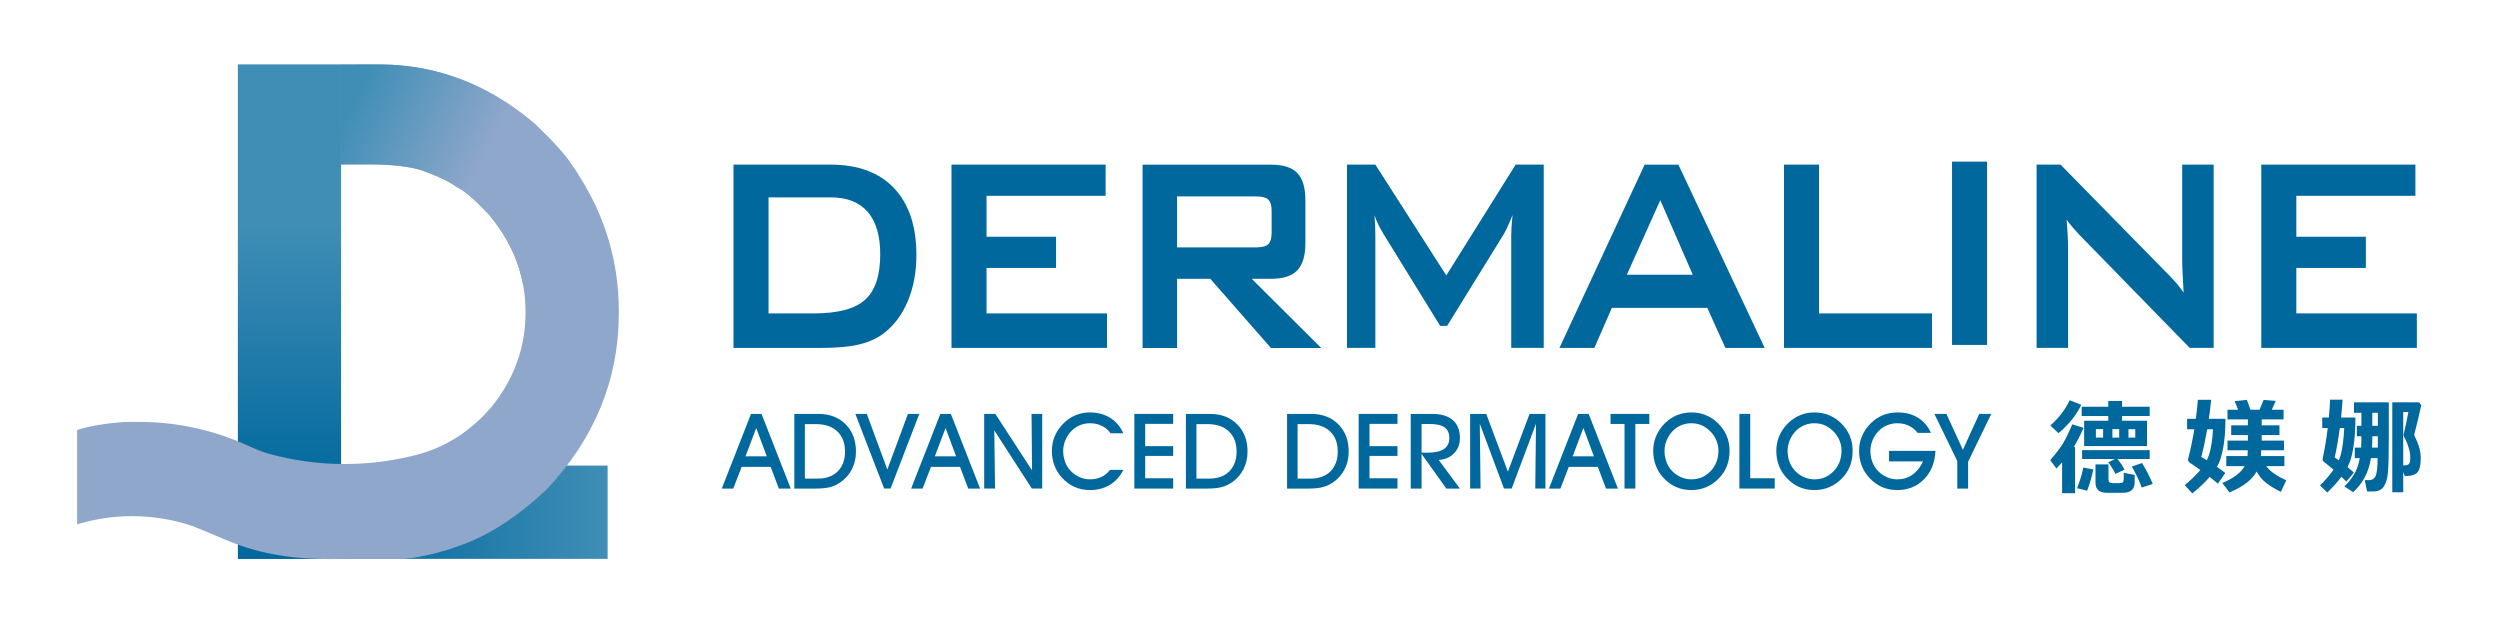 <?xml version="1.0" encoding="UTF-8" standalone="no"?>
<!DOCTYPE svg PUBLIC "-//W3C//DTD SVG 1.1//EN" "http://www.w3.org/Graphics/SVG/1.1/DTD/svg11.dtd">
<svg width="100%" height="100%" viewBox="0 0 500 125" version="1.1" xmlns="http://www.w3.org/2000/svg" xmlns:xlink="http://www.w3.org/1999/xlink" xml:space="preserve" xmlns:serif="http://www.serif.com/" style="fill-rule:evenodd;clip-rule:evenodd;stroke-linejoin:round;stroke-miterlimit:2;">
    <g transform="matrix(3.125,0,0,3.125,-1281.25,-309.375)">
        <g id="Artboard3" transform="matrix(0.781,0,0,0.946,89.713,5.021)">
            <rect x="410.013" y="99.309" width="204.823" height="42.268" style="fill:none;"/>
            <g transform="matrix(0.994,0,0,0.846,411.825,101.808)">
                <g transform="matrix(1.026,0,0,0.994,61.623,13.011)">
                    <path d="M0,9.194L3.64,9.194C5.578,9.194 6.951,8.826 7.76,8.092C8.568,7.357 8.974,6.142 8.974,4.45C8.974,2.943 8.638,1.802 7.966,1.025C7.294,0.248 6.303,-0.14 4.99,-0.14L0,-0.14L0,9.194ZM-2.816,11.97L-2.816,-2.776L4.967,-2.776C7.188,-2.776 8.895,-2.144 10.089,-0.88C11.283,0.386 11.88,2.181 11.88,4.506C11.88,5.882 11.647,7.122 11.182,8.224C10.717,9.326 10.06,10.194 9.214,10.826C8.687,11.226 8.033,11.517 7.25,11.698C6.469,11.879 5.467,11.97 4.246,11.97L-2.816,11.97Z" style="fill:rgb(0,104,157);fill-rule:nonzero;"/>
                </g>
                <g transform="matrix(1.026,0,0,0.994,76.705,10.25)">
                    <path d="M0,14.746L0,0L12.384,0L12.384,2.511L2.816,2.511L2.816,5.803L8.401,5.803L8.401,8.314L2.816,8.314L2.816,11.97L12.498,11.97L12.498,14.746L0,14.746Z" style="fill:rgb(0,104,157);fill-rule:nonzero;"/>
                </g>
                <g transform="matrix(1.026,0,0,0.994,101.794,22.376)">
                    <path d="M0,-9.64L-6.329,-9.64L-6.329,-5.539L0,-5.539C0.489,-5.539 0.822,-5.624 1.001,-5.797C1.181,-5.969 1.27,-6.273 1.27,-6.711L1.27,-8.483C1.27,-8.91 1.181,-9.21 1.001,-9.382C0.822,-9.554 0.489,-9.64 0,-9.64M-9.099,2.553L-9.099,-12.193L1.248,-12.193C2.209,-12.193 2.905,-11.968 3.336,-11.517C3.767,-11.066 3.983,-10.338 3.983,-9.333L3.983,-5.874C3.983,-4.878 3.767,-4.153 3.336,-3.697C2.905,-3.241 2.209,-3.013 1.248,-3.013L-0.332,-3.013L5.253,2.553L1.214,2.553L-3.662,-3.013L-6.329,-3.013L-6.329,2.553L-9.099,2.553Z" style="fill:rgb(0,104,157);fill-rule:nonzero;"/>
                </g>
                <g transform="matrix(1.026,0,0,0.994,109.311,10.25)">
                    <path d="M0,14.746L0,0L2.278,0L7.978,8.914L13.552,0L15.807,0L15.807,14.746L13.197,14.746L13.197,5.636C13.197,5.459 13.206,5.236 13.225,4.966C13.245,4.696 13.27,4.394 13.3,4.059C13.147,4.44 13.014,4.755 12.899,5.001C12.785,5.248 12.682,5.45 12.59,5.608L8.046,12.974L7.485,12.974L2.93,5.58C2.762,5.301 2.619,5.038 2.501,4.792C2.383,4.546 2.285,4.305 2.209,4.073C2.233,4.38 2.25,4.659 2.261,4.911C2.272,5.161 2.278,5.403 2.278,5.636L2.278,14.746L0,14.746Z" style="fill:rgb(0,104,157);fill-rule:nonzero;"/>
                </g>
                <g transform="matrix(1.026,0,0,0.994,132.38,16.106)">
                    <path d="M0,2.97L5.299,2.97L2.69,-3.029L0,2.97ZM-5.414,8.858L1.431,-5.888L4.143,-5.888L11.079,8.858L7.92,8.858L6.466,5.635L-1.202,5.635L-2.609,8.858L-5.414,8.858Z" style="fill:rgb(0,104,157);fill-rule:nonzero;"/>
                </g>
                <g transform="matrix(1.026,0,0,0.994,145.336,10.25)">
                    <path d="M0,14.746L0,0L2.816,0L2.816,11.97L11.892,11.97L11.892,14.746L0,14.746Z" style="fill:rgb(0,104,157);fill-rule:nonzero;"/>
                </g>
                <g transform="matrix(1.026,0,0,0.994,-1340.39,-497.957)">
                    <rect x="1461.58" y="511.035" width="2.816" height="14.746" style="fill:rgb(0,104,157);"/>
                </g>
                <g transform="matrix(1.026,0,0,0.994,166.163,10.25)">
                    <path d="M0,14.746L0,0L1.922,0L10.438,8.691C10.728,8.98 10.983,9.252 11.205,9.507C11.426,9.763 11.628,10.026 11.812,10.295C11.766,9.468 11.735,8.882 11.719,8.538C11.704,8.193 11.697,7.929 11.697,7.742L11.697,0L14.226,0L14.226,14.746L12.303,14.746L3.422,5.636C3.208,5.403 3.022,5.194 2.862,5.008C2.701,4.822 2.552,4.631 2.415,4.436C2.453,4.892 2.481,5.322 2.501,5.727C2.52,6.131 2.53,6.483 2.53,6.779L2.53,14.746L0,14.746Z" style="fill:rgb(0,104,157);fill-rule:nonzero;"/>
                </g>
                <g transform="matrix(1.026,0,0,0.994,184.686,10.25)">
                    <path d="M0,14.746L0,0L12.384,0L12.384,2.511L2.816,2.511L2.816,5.803L8.401,5.803L8.401,8.314L2.816,8.314L2.816,11.97L12.499,11.97L12.499,14.746L0,14.746Z" style="fill:rgb(0,104,157);fill-rule:nonzero;"/>
                </g>
                <g transform="matrix(1.026,0,0,0.994,174.012,31.221)">
                    <path d="M0,3.198L0.82,2.907C1.168,3.476 1.455,4.038 1.681,4.593L0.791,4.886C0.612,4.356 0.348,3.793 0,3.198M-0.269,0.867L0.278,0.867L0.278,0.187L-0.269,0.187L-0.269,0.867ZM-1.014,0.186L-1.56,0.186L-1.56,0.866L-1.014,0.866L-1.014,0.186ZM-2.306,0.186L-2.886,0.186L-2.886,0.866L-2.306,0.866L-2.306,0.186ZM-0.65,3.698L0.228,3.865L0.228,4.46C0.228,5.02 -0.082,5.302 -0.7,5.305L-2.017,5.305C-2.616,5.305 -2.917,5.035 -2.919,4.494L-2.919,3.019L-1.875,3.019L-1.875,4.236C-1.875,4.424 -1.779,4.521 -1.586,4.526L-0.94,4.526C-0.749,4.526 -0.652,4.43 -0.65,4.236L-0.65,3.698ZM-1.32,3.786C-1.459,3.486 -1.65,3.176 -1.892,2.853L-1.362,2.589L-3.996,2.589L-3.996,1.876L1.437,1.876L1.437,2.589L-1.146,2.589C-0.926,2.867 -0.737,3.152 -0.579,3.441L-1.32,3.786ZM-3.831,1.545L-3.831,-0.492L-1.892,-0.492L-1.892,-0.873L-4.029,-0.873L-4.029,-1.618L-1.892,-1.618L-1.892,-2.082L-0.783,-2.082L-0.783,-1.618L1.437,-1.618L1.437,-0.873L-0.783,-0.873L-0.783,-0.492L1.222,-0.492L1.222,1.545L-3.831,1.545ZM-3.904,3.272L-3.097,3.425C-3.199,3.969 -3.364,4.54 -3.59,5.139L-4.401,4.936C-4.151,4.304 -3.985,3.75 -3.904,3.272M-6.546,-0.107C-5.837,-0.745 -5.321,-1.422 -4.998,-2.141L-4.058,-1.772C-4.453,-0.952 -5.063,-0.191 -5.888,0.51L-6.546,-0.107ZM-4.559,1.628L-4.559,5.339L-5.602,5.339L-5.602,2.858C-5.74,3.013 -5.892,3.178 -6.058,3.355L-6.558,2.68C-6.068,2.117 -5.714,1.65 -5.499,1.279C-5.283,0.91 -5.044,0.416 -4.783,-0.202L-3.875,0.08C-4.147,0.689 -4.411,1.205 -4.671,1.628L-4.559,1.628Z" style="fill:rgb(0,104,157);fill-rule:nonzero;"/>
                </g>
                <g transform="matrix(1.026,0,0,0.994,184.657,32.045)">
                    <path d="M0,1.52L1.885,1.52L1.885,2.332L0.427,2.332C0.722,2.743 1.258,3.12 2.034,3.466L1.603,4.406C0.969,4.093 0.485,3.776 0.154,3.449C0,3.292 -0.168,3.064 -0.348,2.767C-0.692,3.415 -1.417,3.975 -2.521,4.448L-3.105,3.689C-2.181,3.295 -1.584,2.842 -1.316,2.332L-2.786,2.332L-2.786,1.52L-1.08,1.52C-1.072,1.432 -1.066,1.343 -1.064,1.255L-1.064,1.056L-2.687,1.056L-2.687,0.277L-1.047,0.277L-1.047,-0.17L-2.389,-0.17L-2.389,-0.948L-1.047,-0.948L-1.047,-1.428L-2.687,-1.428L-2.687,-2.207L-1.834,-2.207L-2.107,-2.894L-1.13,-3.001L-0.844,-2.207L-0.111,-2.207L0.212,-2.994L1.189,-2.919L0.878,-2.207L1.818,-2.207L1.818,-1.428L0.062,-1.428L0.062,-0.948L1.488,-0.948L1.488,-0.17L0.062,-0.17L0.062,0.277L1.852,0.277L1.852,1.056L0.013,1.056L0.013,1.255C0.013,1.34 0.009,1.429 0,1.52M-4.318,-0.633C-4.448,0.134 -4.605,0.875 -4.79,1.59C-4.644,1.67 -4.496,1.76 -4.347,1.859C-4.276,1.713 -4.217,1.567 -4.169,1.42C-3.998,0.857 -3.893,0.172 -3.854,-0.633L-4.318,-0.633ZM-5.833,1.694C-5.644,0.94 -5.483,0.164 -5.353,-0.633L-5.933,-0.633L-5.933,-1.478L-5.23,-1.478C-5.163,-1.981 -5.11,-2.491 -5.068,-3.006L-4,-3.006C-4.052,-2.491 -4.114,-1.981 -4.186,-1.478L-2.853,-1.478C-2.853,-0.101 -2.995,1.003 -3.279,1.835C-3.343,2.014 -3.429,2.199 -3.54,2.39C-3.31,2.544 -3.084,2.708 -2.861,2.883L-3.457,3.739C-3.669,3.557 -3.891,3.377 -4.12,3.201C-4.481,3.626 -4.946,4.068 -5.515,4.526L-6.123,3.859C-5.61,3.437 -5.193,3.031 -4.869,2.642C-5.14,2.444 -5.42,2.25 -5.709,2.062C-5.856,1.947 -5.898,1.824 -5.833,1.694" style="fill:rgb(0,104,157);fill-rule:nonzero;"/>
                </g>
                <g transform="matrix(1.026,0,0,0.994,196.387,35.484)">
                    <path d="M0,-5.484L0,-1.181C0.24,-1.19 0.391,-1.227 0.452,-1.294C0.526,-1.373 0.563,-1.533 0.563,-1.773C0.58,-1.972 0.543,-2.228 0.455,-2.542C0.367,-2.855 0.247,-3.154 0.095,-3.438C0.032,-3.527 0.015,-3.623 0.045,-3.728C0.175,-4.263 0.298,-4.848 0.414,-5.484L0,-5.484ZM-0.878,0.976L-0.878,-6.262L1.276,-6.262L1.449,-6.03C1.253,-5.138 1.063,-4.341 0.878,-3.636C1.085,-3.209 1.225,-2.856 1.298,-2.579C1.371,-2.301 1.408,-2.033 1.408,-1.773C1.408,-1.213 1.318,-0.829 1.138,-0.623C0.963,-0.426 0.626,-0.327 0.132,-0.325L0,-0.652L0,0.976L-0.878,0.976ZM-2.038,-5.416L-2.485,-5.416L-2.485,-4.374L-2.038,-4.374L-2.038,-5.416ZM-2.042,-2.618C-2.042,-2.892 -2.04,-3.195 -2.038,-3.529L-2.484,-3.529L-2.484,-3.232C-2.484,-3.027 -2.491,-2.823 -2.505,-2.618L-2.042,-2.618ZM-1.159,-6.262L-1.159,-3.466C-1.159,-2.136 -1.18,-1.217 -1.221,-0.71C-1.257,-0.207 -1.362,0.189 -1.536,0.479C-1.707,0.763 -1.999,0.907 -2.41,0.91L-2.906,0.91L-3.089,-0.001L-2.758,-0.001C-2.52,-0.001 -2.35,-0.093 -2.249,-0.279C-2.118,-0.509 -2.055,-1.009 -2.058,-1.773L-2.597,-1.773C-2.756,-0.678 -3.231,0.236 -4.021,0.968L-4.729,0.504C-4.193,-0.018 -3.831,-0.57 -3.644,-1.152C-3.586,-1.348 -3.535,-1.556 -3.49,-1.773L-3.893,-1.773L-3.893,-2.618L-3.383,-2.618C-3.369,-2.817 -3.362,-3.021 -3.362,-3.232L-3.362,-3.529L-3.727,-3.529L-3.727,-4.374L-3.362,-4.374L-3.362,-5.416L-3.958,-5.416L-3.958,-6.262L-1.159,-6.262ZM-5.097,-4.192C-5.199,-3.383 -5.335,-2.596 -5.504,-1.831C-5.396,-1.76 -5.286,-1.681 -5.175,-1.595C-5.11,-1.758 -5.054,-1.917 -5.01,-2.072C-4.869,-2.652 -4.78,-3.358 -4.741,-4.192L-5.097,-4.192ZM-6.472,-1.732C-6.301,-2.532 -6.166,-3.353 -6.066,-4.192L-6.509,-4.192L-6.509,-5.036L-5.975,-5.036C-5.934,-5.508 -5.9,-5.989 -5.875,-6.477L-4.874,-6.477C-4.904,-5.991 -4.944,-5.511 -4.994,-5.036L-3.843,-5.036C-3.843,-3.656 -3.964,-2.548 -4.207,-1.711C-4.271,-1.499 -4.36,-1.28 -4.476,-1.053C-4.302,-0.915 -4.132,-0.769 -3.963,-0.615L-4.567,0.115C-4.697,-0.018 -4.831,-0.146 -4.969,-0.271C-5.265,0.133 -5.641,0.554 -6.099,0.993L-6.687,0.425C-6.243,-0.014 -5.882,-0.436 -5.602,-0.841C-5.84,-1.048 -6.087,-1.252 -6.344,-1.45C-6.465,-1.53 -6.508,-1.624 -6.472,-1.732" style="fill:rgb(0,104,157);fill-rule:nonzero;"/>
                </g>
                <g transform="matrix(1.026,0,0,0.994,61.476,32.767)">
                    <path d="M0,0.817L-0.846,-1.464L-1.708,0.817L0,0.817ZM-2.018,1.663L-2.694,3.412L-3.614,3.412L-1.267,-2.595L-0.421,-2.595L1.927,3.412L0.973,3.412L0.313,1.663L-2.018,1.663Z" style="fill:rgb(0,104,157);fill-rule:nonzero;"/>
                </g>
                <g transform="matrix(1.026,0,0,0.994,64.617,30.987)">
                    <path d="M0,4.397L1.056,4.397C1.725,4.397 2.254,4.203 2.643,3.814C3.032,3.424 3.226,2.895 3.226,2.227C3.226,1.534 3.02,0.992 2.607,0.601C2.195,0.211 1.624,0.016 0.896,0.016L0,0.016L0,4.397ZM0.842,5.202L-0.846,5.202L-0.846,-0.805L1.089,-0.805C1.992,-0.805 2.719,-0.527 3.274,0.032C3.828,0.591 4.106,1.319 4.106,2.219C4.106,2.731 4.001,3.197 3.794,3.617C3.586,4.038 3.287,4.39 2.897,4.669C2.632,4.86 2.35,4.996 2.05,5.078C1.751,5.161 1.348,5.202 0.842,5.202" style="fill:rgb(0,104,157);fill-rule:nonzero;"/>
                </g>
                <g transform="matrix(1.026,0,0,0.994,71.683,30.186)">
                    <path d="M0,6.007L-0.515,6.007L-2.831,0L-1.91,0L-0.26,4.476L1.395,0L2.307,0L0,6.007Z" style="fill:rgb(0,104,157);fill-rule:nonzero;"/>
                </g>
                <g transform="matrix(1.026,0,0,0.994,77.085,32.767)">
                    <path d="M0,0.817L-0.846,-1.464L-1.708,0.817L0,0.817ZM-2.017,1.663L-2.693,3.412L-3.614,3.412L-1.266,-2.595L-0.421,-2.595L1.928,3.412L0.974,3.412L0.314,1.663L-2.017,1.663Z" style="fill:rgb(0,104,157);fill-rule:nonzero;"/>
                </g>
                <g transform="matrix(1.026,0,0,0.994,80.294,30.186)">
                    <path d="M0,6.007L-0.871,6.007L-0.871,0L0.024,0L2.975,4.547L2.934,0L3.792,0L3.792,6.007L2.958,6.007L-0.058,1.325L0,6.007Z" style="fill:rgb(0,104,157);fill-rule:nonzero;"/>
                </g>
                <g transform="matrix(1.026,0,0,0.994,90.87,31.684)">
                    <path d="M0,2.995C-0.262,3.52 -0.623,3.922 -1.083,4.202C-1.544,4.481 -2.078,4.621 -2.686,4.621C-3.137,4.621 -3.553,4.534 -3.934,4.361C-4.315,4.188 -4.657,3.93 -4.96,3.589C-5.215,3.305 -5.409,2.984 -5.541,2.621C-5.674,2.26 -5.74,1.873 -5.74,1.46C-5.74,1.043 -5.659,0.645 -5.5,0.269C-5.34,-0.105 -5.106,-0.447 -4.799,-0.755C-4.506,-1.041 -4.183,-1.258 -3.826,-1.405C-3.471,-1.552 -3.088,-1.626 -2.677,-1.626C-2.062,-1.626 -1.52,-1.48 -1.054,-1.189C-0.588,-0.897 -0.237,-0.484 0,0.049L-1.023,0.049C-1.216,-0.217 -1.452,-0.418 -1.733,-0.553C-2.013,-0.688 -2.331,-0.755 -2.686,-0.755C-2.97,-0.755 -3.239,-0.702 -3.494,-0.594C-3.75,-0.487 -3.977,-0.332 -4.175,-0.128C-4.381,0.084 -4.542,0.33 -4.658,0.61C-4.774,0.891 -4.832,1.177 -4.832,1.469C-4.832,1.782 -4.779,2.078 -4.675,2.358C-4.57,2.637 -4.421,2.878 -4.225,3.082C-4.019,3.297 -3.78,3.463 -3.511,3.582C-3.241,3.699 -2.966,3.758 -2.686,3.758C-2.343,3.758 -2.032,3.693 -1.755,3.562C-1.479,3.432 -1.252,3.243 -1.073,2.995L0,2.995Z" style="fill:rgb(0,104,157);fill-rule:nonzero;"/>
                </g>
                <g transform="matrix(1.026,0,0,0.994,94.981,30.186)">
                    <path d="M0,6.007L-3.12,6.007L-3.12,0L0,0L0,0.801L-2.249,0.801L-2.249,2.595L0,2.595L0,3.379L-2.249,3.379L-2.249,5.178L0,5.178L0,6.007Z" style="fill:rgb(0,104,157);fill-rule:nonzero;"/>
                </g>
                <g transform="matrix(1.026,0,0,0.994,96.898,30.987)">
                    <path d="M0,4.397L1.056,4.397C1.725,4.397 2.254,4.203 2.643,3.814C3.032,3.424 3.226,2.895 3.226,2.227C3.226,1.534 3.02,0.992 2.607,0.601C2.195,0.211 1.624,0.016 0.896,0.016L0,0.016L0,4.397ZM0.842,5.202L-0.846,5.202L-0.846,-0.805L1.089,-0.805C1.992,-0.805 2.719,-0.527 3.274,0.032C3.828,0.591 4.106,1.319 4.106,2.219C4.106,2.731 4.001,3.197 3.794,3.617C3.586,4.038 3.287,4.39 2.897,4.669C2.632,4.86 2.35,4.996 2.05,5.078C1.751,5.161 1.348,5.202 0.842,5.202" style="fill:rgb(0,104,157);fill-rule:nonzero;"/>
                </g>
                <g transform="matrix(1.026,0,0,0.994,105.238,30.987)">
                    <path d="M0,4.397L1.057,4.397C1.725,4.397 2.254,4.203 2.643,3.814C3.032,3.424 3.226,2.895 3.226,2.227C3.226,1.534 3.021,0.992 2.608,0.601C2.195,0.211 1.625,0.016 0.896,0.016L0,0.016L0,4.397ZM0.842,5.202L-0.845,5.202L-0.845,-0.805L1.09,-0.805C1.992,-0.805 2.72,-0.527 3.275,0.032C3.828,0.591 4.106,1.319 4.106,2.219C4.106,2.731 4.002,3.197 3.794,3.617C3.587,4.038 3.287,4.39 2.897,4.669C2.633,4.86 2.351,4.996 2.051,5.078C1.752,5.161 1.348,5.202 0.842,5.202" style="fill:rgb(0,104,157);fill-rule:nonzero;"/>
                </g>
                <g transform="matrix(1.026,0,0,0.994,113.473,30.186)">
                    <path d="M0,6.007L-3.12,6.007L-3.12,0L0,0L0,0.801L-2.249,0.801L-2.249,2.595L0,2.595L0,3.379L-2.249,3.379L-2.249,5.178L0,5.178L0,6.007Z" style="fill:rgb(0,104,157);fill-rule:nonzero;"/>
                </g>
                <g transform="matrix(1.026,0,0,0.994,115.458,33.059)">
                    <path d="M0,0.231L0.445,0.231C1.047,0.231 1.496,0.133 1.79,-0.062C2.084,-0.258 2.232,-0.554 2.232,-0.953C2.232,-1.341 2.105,-1.626 1.852,-1.807C1.599,-1.989 1.199,-2.079 0.651,-2.079L0,-2.079L0,0.231ZM0,3.119L-0.871,3.119L-0.871,-2.888L0.862,-2.888C1.582,-2.888 2.133,-2.722 2.512,-2.389C2.892,-2.056 3.082,-1.575 3.082,-0.945C3.082,-0.455 2.922,-0.046 2.605,0.282C2.287,0.611 1.878,0.788 1.377,0.812L3.082,3.119L1.992,3.119L0,0.329L0,3.119Z" style="fill:rgb(0,104,157);fill-rule:nonzero;"/>
                </g>
                <g transform="matrix(1.026,0,0,0.994,120.323,30.186)">
                    <path d="M0,6.007L-0.838,6.007L-0.838,0L0.454,0L2.195,4.646L3.936,0L5.211,0L5.211,6.007L4.394,6.007L4.452,0.792L2.5,6.007L1.881,6.007L-0.062,0.792L0,6.007Z" style="fill:rgb(0,104,157);fill-rule:nonzero;"/>
                </g>
                <g transform="matrix(1.026,0,0,0.994,129.666,32.767)">
                    <path d="M0,0.817L-0.846,-1.464L-1.708,0.817L0,0.817ZM-2.018,1.663L-2.693,3.412L-3.614,3.412L-1.266,-2.595L-0.421,-2.595L1.928,3.412L0.974,3.412L0.314,1.663L-2.018,1.663Z" style="fill:rgb(0,104,157);fill-rule:nonzero;"/>
                </g>
                <g transform="matrix(1.026,0,0,0.994,133.083,30.186)">
                    <path d="M0,6.007L-0.871,6.007L-0.871,0.809L-1.993,0.809L-1.993,0L1.122,0L1.122,0.809L0,0.809L0,6.007Z" style="fill:rgb(0,104,157);fill-rule:nonzero;"/>
                </g>
                <g transform="matrix(1.026,0,0,0.994,135.487,33.201)">
                    <path d="M0,-0.057C0,0.256 0.052,0.552 0.157,0.832C0.262,1.111 0.411,1.353 0.606,1.556C0.813,1.771 1.051,1.937 1.32,2.056C1.59,2.173 1.865,2.232 2.146,2.232C2.767,2.232 3.287,2.012 3.705,1.57C4.123,1.129 4.332,0.581 4.332,-0.074C4.332,-0.352 4.282,-0.616 4.182,-0.868C4.081,-1.12 3.935,-1.351 3.742,-1.563C3.514,-1.808 3.269,-1.988 3.009,-2.106C2.75,-2.222 2.461,-2.281 2.146,-2.281C1.862,-2.281 1.593,-2.227 1.337,-2.12C1.081,-2.013 0.854,-1.858 0.656,-1.654C0.45,-1.442 0.289,-1.196 0.174,-0.915C0.058,-0.635 0,-0.349 0,-0.057M-0.908,-0.066C-0.908,-0.486 -0.828,-0.885 -0.668,-1.262C-0.509,-1.639 -0.275,-1.978 0.033,-2.281C0.325,-2.567 0.649,-2.784 1.005,-2.931C1.361,-3.077 1.744,-3.152 2.154,-3.152C2.575,-3.152 2.964,-3.077 3.323,-2.931C3.682,-2.784 4.01,-2.564 4.307,-2.273C4.613,-1.973 4.842,-1.637 4.996,-1.266C5.151,-0.895 5.227,-0.495 5.227,-0.066C5.227,0.361 5.162,0.754 5.03,1.112C4.898,1.472 4.699,1.794 4.435,2.08C4.125,2.416 3.777,2.669 3.393,2.84C3.009,3.01 2.594,3.095 2.146,3.095C1.694,3.095 1.278,3.008 0.897,2.835C0.516,2.662 0.175,2.405 -0.128,2.063C-0.384,1.78 -0.577,1.458 -0.71,1.096C-0.842,0.734 -0.908,0.347 -0.908,-0.066" style="fill:rgb(0,104,157);fill-rule:nonzero;"/>
                </g>
                <g transform="matrix(1.026,0,0,0.994,144.572,30.186)">
                    <path d="M0,6.007L-2.838,6.007L-2.838,0L-1.967,0L-1.967,5.178L0,5.178L0,6.007Z" style="fill:rgb(0,104,157);fill-rule:nonzero;"/>
                </g>
                <g transform="matrix(1.026,0,0,0.994,145.635,33.201)">
                    <path d="M0,-0.057C0,0.256 0.053,0.552 0.157,0.832C0.262,1.111 0.411,1.353 0.607,1.556C0.813,1.771 1.052,1.937 1.321,2.056C1.59,2.173 1.865,2.232 2.146,2.232C2.767,2.232 3.287,2.012 3.706,1.57C4.123,1.129 4.333,0.581 4.333,-0.074C4.333,-0.352 4.282,-0.616 4.182,-0.868C4.081,-1.12 3.935,-1.351 3.743,-1.563C3.515,-1.808 3.27,-1.988 3.01,-2.106C2.75,-2.222 2.462,-2.281 2.146,-2.281C1.862,-2.281 1.593,-2.227 1.338,-2.12C1.081,-2.013 0.854,-1.858 0.656,-1.654C0.451,-1.442 0.289,-1.196 0.174,-0.915C0.058,-0.635 0,-0.349 0,-0.057M-0.908,-0.066C-0.908,-0.486 -0.827,-0.885 -0.668,-1.262C-0.508,-1.639 -0.274,-1.978 0.033,-2.281C0.325,-2.567 0.649,-2.784 1.005,-2.931C1.361,-3.077 1.744,-3.152 2.154,-3.152C2.575,-3.152 2.965,-3.077 3.323,-2.931C3.682,-2.784 4.01,-2.564 4.308,-2.273C4.613,-1.973 4.843,-1.637 4.997,-1.266C5.151,-0.895 5.228,-0.495 5.228,-0.066C5.228,0.361 5.162,0.754 5.03,1.112C4.898,1.472 4.7,1.794 4.436,2.08C4.125,2.416 3.778,2.669 3.393,2.84C3.01,3.01 2.594,3.095 2.146,3.095C1.695,3.095 1.278,3.008 0.898,2.835C0.517,2.662 0.175,2.405 -0.128,2.063C-0.383,1.78 -0.577,1.458 -0.709,1.096C-0.842,0.734 -0.908,0.347 -0.908,-0.066" style="fill:rgb(0,104,157);fill-rule:nonzero;"/>
                </g>
                <g transform="matrix(1.026,0,0,0.994,153.999,33.201)">
                    <path d="M0,-0.057L3.727,-0.057C3.686,0.88 3.381,1.641 2.813,2.223C2.245,2.804 1.525,3.095 0.654,3.095C0.201,3.095 -0.216,3.008 -0.598,2.835C-0.98,2.662 -1.322,2.405 -1.626,2.063C-1.882,1.78 -2.077,1.458 -2.209,1.096C-2.342,0.734 -2.408,0.347 -2.408,-0.066C-2.408,-0.486 -2.328,-0.885 -2.168,-1.262C-2.008,-1.639 -1.773,-1.978 -1.465,-2.281C-1.172,-2.572 -0.845,-2.79 -0.484,-2.935C-0.122,-3.08 0.279,-3.152 0.72,-3.152C1.33,-3.152 1.864,-3.009 2.324,-2.725C2.782,-2.44 3.13,-2.035 3.364,-1.509L2.292,-1.509C2.092,-1.765 1.855,-1.957 1.579,-2.087C1.303,-2.217 0.994,-2.281 0.655,-2.281C0.37,-2.281 0.099,-2.227 -0.157,-2.12C-0.415,-2.013 -0.642,-1.858 -0.841,-1.654C-1.048,-1.442 -1.21,-1.196 -1.326,-0.915C-1.442,-0.635 -1.5,-0.349 -1.5,-0.057C-1.5,0.256 -1.448,0.552 -1.343,0.832C-1.238,1.111 -1.088,1.353 -0.891,1.556C-0.685,1.771 -0.446,1.937 -0.174,2.056C0.096,2.173 0.372,2.232 0.654,2.232C1.112,2.232 1.516,2.111 1.867,1.868C2.217,1.624 2.506,1.265 2.733,0.789L0,0.789L0,-0.057Z" style="fill:rgb(0,104,157);fill-rule:nonzero;"/>
                </g>
                <g transform="matrix(1.026,0,0,0.994,160.516,32.336)">
                    <path d="M0,1.683L0,3.845L-0.87,3.845L-0.87,1.629L-2.711,-2.162L-1.741,-2.162L-0.421,0.726L0.895,-2.162L1.86,-2.162L0,1.683Z" style="fill:rgb(0,104,157);fill-rule:nonzero;"/>
                </g>
                <g transform="matrix(21.988,0,0,-21.309,26.368,38.049)">
                    <rect x="0" y="-0.175" width="1" height="0.35" style="fill:url(#_Linear1);"/>
                </g>
                <g transform="matrix(22.107,0,0,-21.425,7.237,22.01)">
                    <rect x="0.481" y="-0.923" width="0.385" height="1.846" style="fill:url(#_Linear2);"/>
                </g>
                <g transform="matrix(1.026,0,0,0.994,49.045,25.162)">
                    <path d="M0,-6.286C-0.471,-9.408 -1.68,-12.35 -3.577,-15.007C-4.053,-15.757 -4.916,-16.728 -6.505,-18.262C-10.182,-21.409 -14.342,-23.015 -18.874,-23.049L-22.1,-23.051L-22.1,-15.014L-19.876,-15.014C-18.005,-15.014 -16.521,-14.842 -15.55,-14.519C-13.837,-13.893 -13.16,-13.46 -12.945,-13.302L-12.477,-13.016C-12.407,-12.982 -11.745,-12.629 -10.152,-10.908C-8.211,-8.555 -7.266,-6.004 -7.266,-3.12C-7.266,-0.275 -8.191,2.253 -10.017,4.52C-10.169,4.692 -10.324,4.862 -10.48,5.025C-12.021,6.638 -13.776,7.711 -15.768,8.276L-15.765,8.28C-17.691,8.802 -19.713,9.087 -21.803,9.087C-23.937,9.087 -26.005,8.788 -27.967,8.243C-28.975,7.934 -29.318,7.683 -30.591,7.173C-31.144,6.955 -31.702,6.76 -32.269,6.583C-32.513,6.512 -32.76,6.451 -33,6.386C-34.819,5.902 -36.687,5.674 -38.582,5.704C-38.697,5.701 -38.821,5.697 -38.937,5.697C-39.164,5.697 -39.383,5.703 -39.607,5.712C-40.315,5.763 -41.03,5.846 -41.744,5.973C-41.955,6.009 -42.165,6.05 -42.375,6.094C-42.674,6.164 -42.971,6.243 -43.263,6.332L-43.297,6.34L-43.297,13.951L-43.163,13.9C-41.819,13.508 -40.407,13.28 -38.937,13.28C-37.216,13.28 -35.568,13.551 -34.027,14.075C-33.728,14.198 -33.506,14.298 -33.23,14.398C-32.602,14.662 -32.019,14.911 -31.366,15.182C-31.264,15.222 -31.167,15.267 -31.057,15.307C-29.747,15.848 -28.445,16.202 -27.087,16.428C-25.526,16.684 -23.898,16.765 -22.096,16.722L-16.999,16.722C-15.338,16.536 -13.664,16.107 -12.002,15.444C-9.931,14.635 -7.827,13.242 -5.625,11.187L-5.6,11.154L-5.571,11.134C-1.724,7.048 0.227,2.287 0.227,-3.007L0.227,-3.27C0.227,-4.289 0.148,-5.3 0,-6.286" style="fill:rgb(142,167,202);fill-rule:nonzero;"/>
                </g>
                <g transform="matrix(10.44,5.124,5.287,-10.118,26.651,6.574)">
                    <path d="M0.124,-0.299L0.298,-0.21C0.444,-0.136 0.567,-0.091 0.656,-0.078C0.815,-0.059 0.885,-0.066 0.908,-0.07L0.956,-0.074C0.963,-0.074 1.029,-0.075 1.221,-0.146C1.4,-0.225 1.541,-0.332 1.649,-0.472L1.649,0.393C1.624,0.407 1.599,0.421 1.573,0.435C1.506,0.474 1.4,0.516 1.215,0.573C0.803,0.674 0.414,0.635 0.058,0.458L-0.194,0.33L0.124,-0.299Z" style="fill:url(#_Linear3);fill-rule:nonzero;"/>
                </g>
            </g>
        </g>
    </g>
    <defs>
        <linearGradient id="_Linear1" x1="0" y1="0" x2="1" y2="0" gradientUnits="userSpaceOnUse" gradientTransform="matrix(1,0,0,-1,0,-2.57607e-06)"><stop offset="0" style="stop-color:rgb(0,104,157);stop-opacity:1"/><stop offset="1" style="stop-color:rgb(64,142,182);stop-opacity:1"/></linearGradient>
        <linearGradient id="_Linear2" x1="0" y1="0" x2="1" y2="0" gradientUnits="userSpaceOnUse" gradientTransform="matrix(0,1,1,0,0.673,-0.673)"><stop offset="0" style="stop-color:rgb(0,104,157);stop-opacity:1"/><stop offset="1" style="stop-color:rgb(64,142,182);stop-opacity:1"/></linearGradient>
        <linearGradient id="_Linear3" x1="0" y1="0" x2="1" y2="0" gradientUnits="userSpaceOnUse" gradientTransform="matrix(1,0,0,-1,0,0.202)"><stop offset="0" style="stop-color:rgb(64,142,182);stop-opacity:1"/><stop offset="1" style="stop-color:rgb(142,167,202);stop-opacity:1"/></linearGradient>
    </defs>
</svg>
